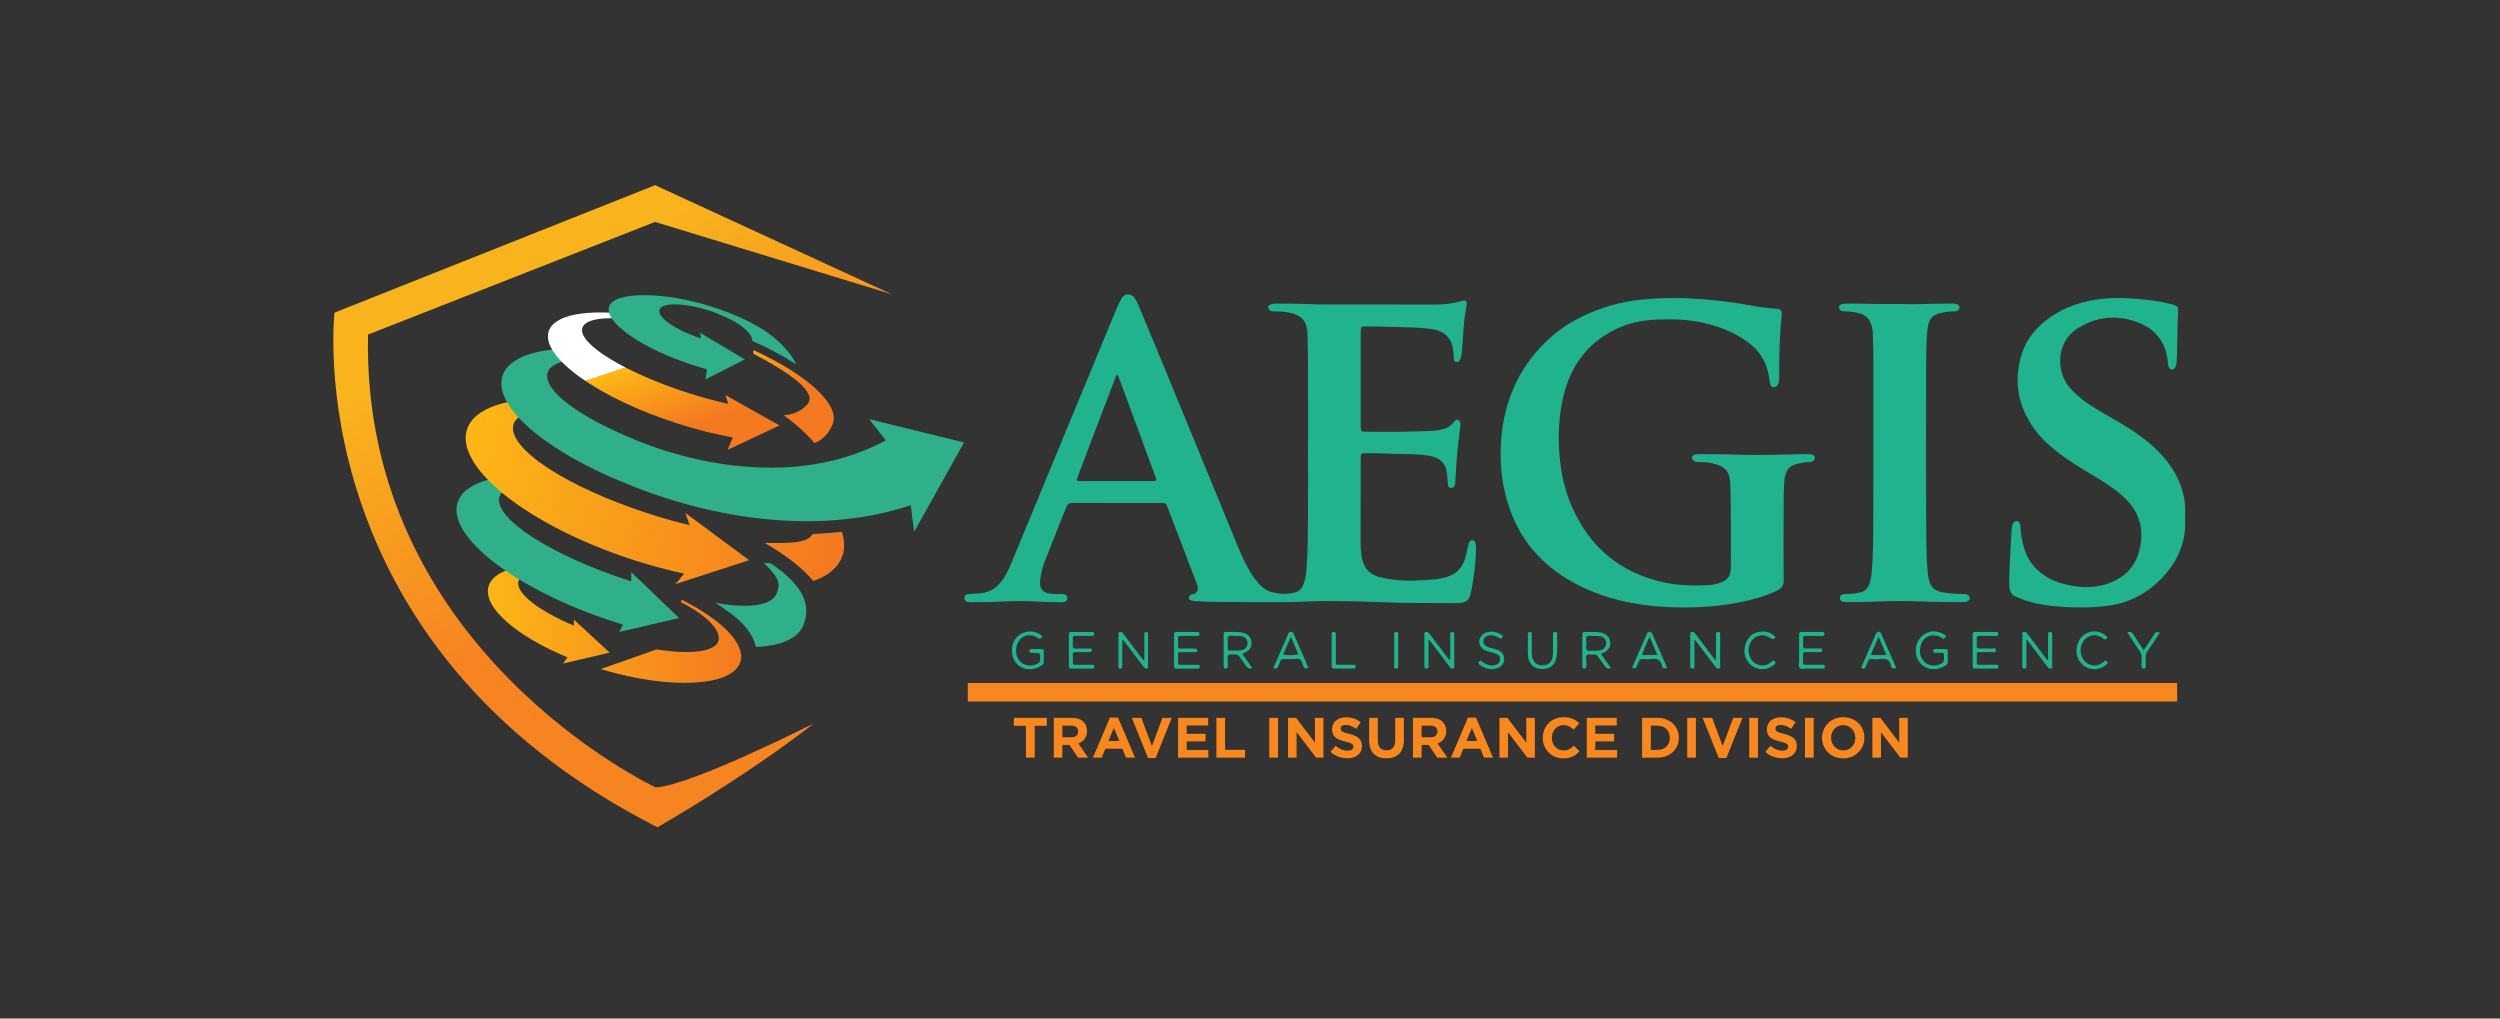 <?xml version="1.0" encoding="UTF-8"?>
<svg width="135px" height="55px" viewBox="0 0 135 55" version="1.1" xmlns="http://www.w3.org/2000/svg" xmlns:xlink="http://www.w3.org/1999/xlink">
    <rect x="0" y="0" width="135" height="55" fill="#333333" stroke="none"/>
    <title>Aegis</title>
    <defs>
        <path d="M1.237,2.838 L1.237,1.117 L1.894,1.117 L1.894,0.679 L0.105,0.679 L0.105,1.117 L0.762,1.117 L0.762,2.838 L1.237,2.838 Z M2.733,2.838 L2.733,2.147 L3.107,2.147 L3.57,2.838 L4.125,2.838 L3.597,2.067 C3.872,1.965 4.06,1.746 4.06,1.398 L4.06,1.391 C4.06,0.947 3.755,0.679 3.246,0.679 L2.258,0.679 L2.258,2.838 L2.733,2.838 Z M3.215,1.728 L2.733,1.728 L2.733,1.108 L3.205,1.108 C3.437,1.108 3.579,1.212 3.579,1.416 L3.579,1.422 C3.579,1.604 3.446,1.728 3.215,1.728 Z" id="path-1"></path>
        <path d="M4.854,2.838 L5.052,2.354 L5.965,2.354 L6.162,2.838 L6.659,2.838 L5.733,0.663 L5.295,0.663 L4.37,2.838 L4.854,2.838 Z M5.795,1.934 L5.221,1.934 L5.508,1.234 L5.795,1.934 Z" id="path-2"></path>
        <path d="M7.767,2.854 L8.64,0.679 L8.128,0.679 L7.563,2.2 L6.998,0.679 L6.474,0.679 L7.347,2.854 L7.767,2.854 Z M10.617,2.838 L10.617,2.416 L9.445,2.416 L9.445,1.962 L10.463,1.962 L10.463,1.539 L9.445,1.539 L9.445,1.101 L10.602,1.101 L10.602,0.679 L8.973,0.679 L8.973,2.838 L10.617,2.838 Z M12.592,2.838 L12.592,2.406 L11.515,2.406 L11.515,0.679 L11.04,0.679 L11.04,2.838 L12.592,2.838 Z M14.372,2.838 L14.372,0.679 L13.897,0.679 L13.897,2.838 L14.372,2.838 Z M15.381,2.838 L15.381,1.465 L16.427,2.838 L16.831,2.838 L16.831,0.679 L16.362,0.679 L16.362,2.008 L15.35,0.679 L14.912,0.679 L14.912,2.838 L15.381,2.838 Z M18.117,2.869 C18.583,2.869 18.91,2.629 18.91,2.2 L18.91,2.194 C18.91,1.817 18.663,1.66 18.225,1.546 C17.852,1.45 17.759,1.404 17.759,1.262 L17.759,1.256 C17.759,1.151 17.855,1.067 18.037,1.067 C18.219,1.067 18.407,1.148 18.598,1.28 L18.845,0.922 C18.626,0.747 18.358,0.648 18.043,0.648 C17.602,0.648 17.287,0.907 17.287,1.299 L17.287,1.305 C17.287,1.734 17.568,1.854 18.003,1.965 C18.364,2.058 18.438,2.119 18.438,2.24 L18.438,2.246 C18.438,2.372 18.321,2.45 18.126,2.45 C17.88,2.45 17.676,2.348 17.482,2.187 L17.201,2.524 C17.46,2.755 17.79,2.869 18.117,2.869 Z M20.224,2.872 C20.804,2.872 21.171,2.551 21.171,1.897 L21.171,0.679 L20.696,0.679 L20.696,1.916 C20.696,2.258 20.521,2.434 20.231,2.434 C19.941,2.434 19.765,2.252 19.765,1.9 L19.765,0.679 L19.29,0.679 L19.29,1.913 C19.29,2.548 19.644,2.872 20.224,2.872 Z M22.131,2.838 L22.131,2.147 L22.504,2.147 L22.967,2.838 L23.522,2.838 L22.995,2.067 C23.269,1.965 23.458,1.746 23.458,1.398 L23.458,1.391 C23.458,0.947 23.152,0.679 22.643,0.679 L21.656,0.679 L21.656,2.838 L22.131,2.838 Z M22.612,1.728 L22.131,1.728 L22.131,1.108 L22.603,1.108 C22.834,1.108 22.976,1.212 22.976,1.416 L22.976,1.422 C22.976,1.604 22.844,1.728 22.612,1.728 Z M24.186,2.838 L24.383,2.354 L25.296,2.354 L25.494,2.838 L25.99,2.838 L25.065,0.663 L24.627,0.663 L23.701,2.838 L24.186,2.838 Z M25.127,1.934 L24.553,1.934 L24.84,1.234 L25.127,1.934 Z M26.793,2.838 L26.793,1.465 L27.838,2.838 L28.243,2.838 L28.243,0.679 L27.774,0.679 L27.774,2.008 L26.762,0.679 L26.324,0.679 L26.324,2.838 L26.793,2.838 Z M29.773,2.875 C30.189,2.875 30.436,2.727 30.658,2.49 L30.356,2.184 C30.186,2.339 30.035,2.437 29.788,2.437 C29.418,2.437 29.162,2.129 29.162,1.759 L29.162,1.752 C29.162,1.382 29.424,1.08 29.788,1.08 C30.004,1.08 30.174,1.172 30.341,1.324 L30.643,0.975 C30.442,0.777 30.199,0.642 29.791,0.642 C29.128,0.642 28.665,1.145 28.665,1.759 L28.665,1.765 C28.665,2.385 29.137,2.875 29.773,2.875 Z M32.682,2.838 L32.682,2.416 L31.51,2.416 L31.51,1.962 L32.528,1.962 L32.528,1.539 L31.51,1.539 L31.51,1.101 L32.667,1.101 L32.667,0.679 L31.038,0.679 L31.038,2.838 L32.682,2.838 Z M34.873,2.838 C35.551,2.838 36.02,2.366 36.02,1.759 L36.02,1.752 C36.02,1.145 35.551,0.679 34.873,0.679 L34.03,0.679 L34.03,2.838 L34.873,2.838 Z M34.873,2.409 L34.505,2.409 L34.505,1.108 L34.873,1.108 C35.261,1.108 35.524,1.376 35.524,1.759 L35.524,1.765 C35.524,2.147 35.261,2.409 34.873,2.409 Z M36.94,2.838 L36.94,0.679 L36.465,0.679 L36.465,2.838 L36.94,2.838 Z M38.587,2.854 L39.46,0.679 L38.948,0.679 L38.383,2.2 L37.819,0.679 L37.294,0.679 L38.168,2.854 L38.587,2.854 Z M40.29,2.838 L40.29,0.679 L39.815,0.679 L39.815,2.838 L40.29,2.838 Z M41.598,2.869 C42.064,2.869 42.391,2.629 42.391,2.2 L42.391,2.194 C42.391,1.817 42.144,1.66 41.706,1.546 C41.333,1.45 41.24,1.404 41.24,1.262 L41.24,1.256 C41.24,1.151 41.336,1.067 41.518,1.067 C41.7,1.067 41.888,1.148 42.079,1.28 L42.326,0.922 C42.107,0.747 41.839,0.648 41.524,0.648 C41.083,0.648 40.768,0.907 40.768,1.299 L40.768,1.305 C40.768,1.734 41.049,1.854 41.484,1.965 C41.845,2.058 41.919,2.119 41.919,2.24 L41.919,2.246 C41.919,2.372 41.802,2.45 41.607,2.45 C41.361,2.45 41.157,2.348 40.963,2.187 L40.682,2.524 C40.941,2.755 41.271,2.869 41.598,2.869 Z M43.301,2.838 L43.301,0.679 L42.826,0.679 L42.826,2.838 L43.301,2.838 Z M44.89,2.875 C45.556,2.875 46.041,2.372 46.041,1.759 L46.041,1.752 C46.041,1.138 45.563,0.642 44.896,0.642 C44.23,0.642 43.745,1.145 43.745,1.759 L43.745,1.765 C43.745,2.379 44.224,2.875 44.89,2.875 Z M44.896,2.437 C44.514,2.437 44.242,2.129 44.242,1.759 L44.242,1.752 C44.242,1.382 44.507,1.08 44.89,1.08 C45.273,1.08 45.544,1.388 45.544,1.759 L45.544,1.765 C45.544,2.135 45.279,2.437 44.896,2.437 Z M46.932,2.838 L46.932,1.465 L47.978,2.838 L48.382,2.838 L48.382,0.679 L47.913,0.679 L47.913,2.008 L46.902,0.679 L46.463,0.679 L46.463,2.838 L46.932,2.838 Z" id="path-3"></path>
        <linearGradient x1="-0.294%" y1="49.518%" x2="100.254%" y2="50.565%" id="linearGradient-4">
            <stop stop-color="#FFFFFF" offset="0%"></stop>
            <stop stop-color="#FDB816" offset="0%"></stop>
            <stop stop-color="#F47920" offset="100%"></stop>
        </linearGradient>
        <linearGradient x1="-1.21%" y1="45.047%" x2="100.139%" y2="57.278%" id="linearGradient-5">
            <stop stop-color="#FFFFFF" offset="0%"></stop>
            <stop stop-color="#FDB816" offset="0%"></stop>
            <stop stop-color="#F47920" offset="100%"></stop>
        </linearGradient>
        <linearGradient x1="39.11%" y1="33.87%" x2="66.067%" y2="72.116%" id="linearGradient-6">
            <stop stop-color="#FFFFFF" offset="0%"></stop>
            <stop stop-color="#FDB816" offset="0%"></stop>
            <stop stop-color="#F47920" offset="100%"></stop>
        </linearGradient>
        <linearGradient x1="41.765%" y1="16.291%" x2="81.425%" y2="90.365%" id="linearGradient-7">
            <stop stop-color="#F9B31D" offset="0%"></stop>
            <stop stop-color="#F68521" offset="52%"></stop>
        </linearGradient>
    </defs>
    <g id="Aegis" stroke="none" stroke-width="1" fill="none" fill-rule="evenodd">
        <g id="Aegis-Travel-NoTagline" transform="translate(18, 10)" fill-rule="nonzero">
            <g id="Travel_Insurance_Division" transform="translate(34.259, 27.32)">
                <g id="Group" transform="translate(2.382, 0.761)">
                    <g id="TR">
                        <use fill="#000000" xlink:href="#path-1"></use>
                        <use fill="#F6881F" xlink:href="#path-1"></use>
                    </g>
                    <g id="A">
                        <use fill="#000000" xlink:href="#path-2"></use>
                        <use fill="#F6881F" xlink:href="#path-2"></use>
                    </g>
                    <g id="VELINSURANCEDIVISION">
                        <use fill="#000000" xlink:href="#path-3"></use>
                        <use fill="#F6881F" xlink:href="#path-3"></use>
                    </g>
                </g>
                <line x1="0" y1="0.062" x2="65.306" y2="0.062" id="Path" stroke="#F6881F" fill="#F6881F"></line>
            </g>
            <g id="AEGIS_Green" transform="translate(34.079, 5.896)" fill="#20B38D">
                <path d="M65.921,12.478 L65.921,12.572 C65.854,13.674 65.386,14.576 64.642,15.344 C63.867,16.14 62.947,16.634 61.867,16.797 C61.247,16.891 60.624,16.919 59.999,16.903 C59.182,16.884 58.368,16.824 57.572,16.613 C57.311,16.546 57.062,16.442 56.81,16.342 C56.541,16.236 56.426,16.038 56.424,15.753 C56.421,15.553 56.416,15.352 56.424,15.152 C56.457,14.327 56.493,13.502 56.552,12.678 C56.559,12.589 56.572,12.503 56.605,12.421 C56.657,12.294 56.755,12.221 56.849,12.244 C56.964,12.271 57.01,12.358 57.02,12.472 C57.036,12.647 57.041,12.825 57.068,12.998 C57.174,13.7 57.39,14.349 57.909,14.85 C58.309,15.235 58.781,15.474 59.301,15.619 C60.082,15.835 60.87,15.889 61.651,15.648 C62.609,15.352 63.268,14.72 63.48,13.684 C63.676,12.735 63.488,11.871 62.813,11.155 C62.377,10.692 61.864,10.341 61.333,10.011 C60.691,9.614 60.033,9.242 59.416,8.806 C58.736,8.324 58.102,7.785 57.637,7.073 C56.844,5.861 56.665,4.547 57.117,3.158 C57.353,2.432 57.822,1.869 58.405,1.407 C59.105,0.855 59.899,0.525 60.755,0.346 C61.586,0.172 62.422,0.172 63.264,0.236 C63.918,0.286 64.566,0.373 65.201,0.535 C65.254,0.548 65.306,0.563 65.356,0.584 C65.512,0.648 65.547,0.695 65.543,0.871 C65.537,1.127 65.518,1.384 65.511,1.639 C65.499,2.176 65.493,2.714 65.479,3.252 C65.475,3.404 65.463,3.556 65.452,3.708 C65.446,3.806 65.416,3.899 65.358,3.974 C65.264,4.099 65.105,4.08 65.038,3.938 C65.009,3.874 64.995,3.803 64.99,3.73 C64.92,2.704 64.418,1.964 63.522,1.579 C62.362,1.08 61.198,1.151 60.113,1.837 C58.911,2.598 58.98,4.184 59.643,4.984 C59.918,5.314 60.236,5.591 60.582,5.834 C61.194,6.266 61.858,6.609 62.498,6.993 C63.186,7.407 63.848,7.861 64.426,8.434 C65.184,9.183 65.715,10.064 65.892,11.151 C65.912,11.271 65.901,11.392 65.921,11.509 L65.921,11.604 C65.921,11.896 65.921,12.187 65.921,12.478" id="Path"></path>
                <path d="M50.496,0.52 C51.392,0.556 52.287,0.494 53.182,0.497 C53.312,0.497 53.443,0.487 53.572,0.527 C53.659,0.555 53.733,0.581 53.734,0.694 C53.736,0.81 53.673,0.873 53.578,0.903 C53.527,0.919 53.47,0.922 53.417,0.92 C53.159,0.908 52.911,0.968 52.663,1.021 C52.352,1.087 52.139,1.274 52.057,1.607 C52.019,1.764 51.993,1.921 51.982,2.08 C51.936,2.729 51.934,3.378 51.932,4.029 C51.924,7.069 51.918,10.11 51.94,13.151 C51.945,13.776 51.961,14.402 52.018,15.025 C52.03,15.152 52.052,15.279 52.08,15.404 C52.168,15.814 52.426,16.028 52.818,16.089 C53.184,16.146 53.552,16.181 53.923,16.18 C54.017,16.18 54.11,16.183 54.191,16.238 C54.326,16.33 54.322,16.479 54.184,16.563 C54.116,16.605 54.041,16.617 53.962,16.617 C53.212,16.612 52.465,16.617 51.716,16.584 C50.891,16.548 50.066,16.547 49.24,16.59 C48.685,16.621 48.129,16.613 47.573,16.613 C47.372,16.613 47.269,16.522 47.277,16.386 C47.284,16.262 47.383,16.184 47.57,16.181 C47.842,16.179 48.107,16.154 48.374,16.093 C48.632,16.033 48.791,15.872 48.875,15.616 C48.957,15.363 48.986,15.102 49.007,14.838 C49.073,13.99 49.075,13.138 49.078,12.289 C49.088,9.352 49.085,6.416 49.082,3.479 C49.082,3.03 49.066,2.581 49.054,2.132 C49.051,2.053 49.038,1.973 49.028,1.894 C48.965,1.386 48.693,1.085 48.208,0.99 C47.996,0.948 47.785,0.913 47.568,0.919 C47.483,0.921 47.398,0.92 47.321,0.872 C47.246,0.822 47.225,0.75 47.232,0.664 C47.24,0.589 47.29,0.553 47.354,0.539 C47.443,0.515 47.533,0.494 47.627,0.495 C48.074,0.5 48.522,0.499 48.97,0.514 C49.478,0.53 49.989,0.518 50.498,0.518" id="Path"></path>
                <path d="M41.67,8.651 C43.067,8.707 44.247,8.636 45.428,8.625 C45.551,8.625 45.676,8.612 45.796,8.659 C45.936,8.714 45.965,8.881 45.848,8.981 C45.786,9.035 45.713,9.056 45.633,9.054 C45.432,9.05 45.238,9.105 45.041,9.139 C44.52,9.228 44.325,9.547 44.278,10.045 C44.232,10.541 44.24,11.038 44.238,11.535 C44.233,12.836 44.227,14.135 44.238,15.435 C44.241,15.72 44.136,15.875 43.897,15.989 C43.198,16.32 42.465,16.521 41.714,16.658 C40.509,16.876 39.294,16.945 38.073,16.89 C36.249,16.806 34.484,16.448 32.856,15.546 C31.157,14.606 29.947,13.221 29.35,11.298 C28.995,10.154 28.89,8.981 28.989,7.784 C29.156,5.754 29.923,4.016 31.347,2.608 C32.329,1.638 33.503,1.025 34.792,0.635 C35.548,0.405 36.322,0.288 37.111,0.237 C37.767,0.196 38.422,0.182 39.076,0.214 C40.154,0.266 41.227,0.37 42.29,0.572 C42.804,0.671 43.325,0.736 43.847,0.777 C44.09,0.795 44.163,0.873 44.135,1.131 C44.01,2.258 43.995,3.387 43.998,4.518 C43.998,4.633 43.981,4.743 43.937,4.847 C43.89,4.96 43.781,5.023 43.679,5.012 C43.556,4.997 43.514,4.903 43.497,4.796 C43.47,4.646 43.457,4.494 43.429,4.344 C43.288,3.59 42.897,3.008 42.295,2.571 C41.584,2.054 40.792,1.742 39.95,1.546 C39.076,1.343 38.192,1.322 37.304,1.367 C36.54,1.405 35.795,1.564 35.099,1.917 C33.681,2.633 32.783,3.794 32.378,5.369 C32.101,6.44 32.046,7.532 32.13,8.635 C32.208,9.643 32.421,10.613 32.833,11.53 C33.798,13.678 35.408,14.992 37.624,15.52 C38.49,15.727 39.365,15.745 40.245,15.698 C40.499,15.685 40.746,15.609 40.978,15.499 C41.203,15.39 41.345,15.215 41.37,14.949 C41.38,14.852 41.39,14.757 41.39,14.661 C41.39,13.217 41.396,11.772 41.363,10.33 C41.347,9.603 41.157,9.284 40.304,9.103 C40.091,9.057 39.875,9.06 39.659,9.057 C39.565,9.057 39.473,9.046 39.392,8.992 C39.326,8.947 39.27,8.886 39.287,8.796 C39.302,8.718 39.36,8.681 39.433,8.657 C39.547,8.622 39.663,8.625 39.777,8.628 C40.479,8.639 41.183,8.623 41.668,8.654" id="Path"></path>
                <path d="M27.598,13.454 C27.587,13.358 27.534,13.284 27.442,13.272 C27.336,13.258 27.27,13.333 27.239,13.432 C27.215,13.507 27.201,13.586 27.183,13.664 C27.137,13.858 27.1,14.055 27.041,14.245 C26.901,14.693 26.64,15.036 26.201,15.205 C26.079,15.252 25.952,15.287 25.825,15.318 C25.471,15.403 25.108,15.414 24.747,15.437 C24.02,15.484 23.295,15.46 22.582,15.31 C21.983,15.183 21.536,14.891 21.432,14.033 C21.408,13.833 21.395,13.634 21.395,13.434 C21.395,12.495 21.396,11.556 21.397,10.618 C21.397,10.032 21.396,9.447 21.4,8.861 C21.402,8.593 21.421,8.582 21.679,8.576 C22.328,8.561 22.976,8.615 23.624,8.62 C24.116,8.624 24.611,8.636 25.099,8.715 C25.733,8.817 26.045,9.181 26.077,9.848 C26.084,9.991 26.098,10.136 26.11,10.279 C26.118,10.378 26.161,10.444 26.266,10.453 C26.364,10.462 26.425,10.416 26.466,10.326 C26.496,10.258 26.504,10.188 26.508,10.116 C26.548,9.556 26.562,8.996 26.627,8.438 C26.679,8 26.726,7.562 26.773,7.124 C26.785,6.998 26.815,6.856 26.668,6.789 C26.54,6.732 26.467,6.847 26.4,6.926 C26.178,7.19 25.894,7.291 25.567,7.337 C25.175,7.393 24.782,7.384 24.389,7.4 C23.463,7.438 22.536,7.415 21.611,7.418 C21.455,7.418 21.424,7.385 21.405,7.227 C21.399,7.179 21.4,7.131 21.4,7.083 C21.4,5.406 21.4,3.729 21.4,2.053 C21.4,1.739 21.413,1.731 21.714,1.731 C22.502,1.728 23.289,1.765 24.076,1.784 C24.479,1.794 24.877,1.82 25.275,1.881 C25.977,1.991 26.356,2.414 26.404,3.144 C26.411,3.247 26.424,3.351 26.431,3.455 C26.438,3.548 26.452,3.637 26.558,3.655 C26.667,3.671 26.73,3.6 26.77,3.505 C26.823,3.381 26.851,3.247 26.86,3.11 C26.894,2.671 26.931,2.232 26.959,1.792 C26.985,1.393 27.044,0.998 27.11,0.603 C27.15,0.36 27.065,0.286 26.841,0.357 C26.401,0.494 25.952,0.548 25.496,0.548 C23.636,0.548 21.775,0.548 19.914,0.545 C19.406,0.545 18.895,0.542 18.386,0.52 C17.853,0.497 17.321,0.503 16.788,0.499 C16.694,0.499 16.602,0.514 16.517,0.55 C16.38,0.609 16.366,0.762 16.489,0.852 C16.554,0.898 16.628,0.922 16.708,0.921 C16.816,0.921 16.924,0.919 17.031,0.925 C17.379,0.943 17.72,0.995 18.036,1.163 C18.262,1.284 18.407,1.473 18.469,1.727 C18.501,1.859 18.526,1.994 18.527,2.131 C18.536,2.74 18.553,3.35 18.555,3.959 C18.559,5.38 18.556,6.8 18.556,8.221 L18.554,8.221 C18.554,9.527 18.561,10.837 18.552,12.144 C18.544,13.01 18.545,13.876 18.478,14.74 C18.453,15.067 18.42,15.394 18.294,15.701 C18.208,15.906 18.065,16.035 17.857,16.095 C17.468,16.206 17.081,16.183 16.691,16.105 C16.457,16.059 16.255,15.953 16.076,15.794 C15.912,15.647 15.766,15.481 15.638,15.299 C15.302,14.825 15.049,14.302 14.828,13.765 C13.367,10.22 11.914,6.673 10.456,3.126 C10.124,2.317 9.785,1.511 9.448,0.703 C9.371,0.519 9.292,0.337 9.175,0.176 C9.012,-0.043 8.685,-0.08 8.508,0.192 C8.404,0.352 8.318,0.521 8.245,0.698 C6.354,5.27 4.465,9.842 2.574,14.414 C2.443,14.731 2.305,15.045 2.118,15.33 C1.786,15.838 1.338,16.138 0.733,16.152 C0.555,16.156 0.379,16.169 0.202,16.186 C0.073,16.199 0.001,16.281 7.01479534e-15,16.404 C7.01479534e-15,16.515 0.063,16.592 0.184,16.612 C0.252,16.623 0.322,16.622 0.391,16.622 C0.738,16.62 1.086,16.622 1.433,16.612 C2.15,16.591 2.867,16.534 3.585,16.573 C4.109,16.6 4.633,16.626 5.158,16.622 C5.235,16.622 5.314,16.625 5.389,16.611 C5.492,16.592 5.548,16.523 5.552,16.41 C5.556,16.295 5.498,16.223 5.399,16.2 C5.326,16.181 5.246,16.185 5.169,16.185 C4.946,16.183 4.723,16.193 4.502,16.137 C4.235,16.07 4.092,15.895 4.082,15.611 C4.08,15.524 4.088,15.435 4.101,15.348 C4.146,15.005 4.235,14.675 4.362,14.355 C4.739,13.4 5.125,12.448 5.496,11.492 C5.562,11.327 5.645,11.263 5.819,11.263 C7.417,11.269 9.015,11.265 10.612,11.266 C10.866,11.266 10.878,11.276 10.973,11.512 C10.986,11.541 10.998,11.571 11.009,11.599 C11.492,12.864 11.975,14.128 12.458,15.392 C12.503,15.511 12.557,15.629 12.589,15.752 C12.648,15.975 12.559,16.126 12.344,16.185 C12.291,16.2 12.238,16.212 12.194,16.244 C12.138,16.284 12.115,16.342 12.126,16.411 C12.136,16.473 12.174,16.51 12.232,16.522 C12.307,16.538 12.383,16.559 12.459,16.564 C12.782,16.581 13.107,16.606 13.43,16.606 C15.174,16.606 16.919,16.664 18.663,16.58 C19.333,16.547 20.007,16.564 20.678,16.571 C21.565,16.581 22.451,16.626 23.338,16.649 C24.419,16.678 25.499,16.66 26.58,16.673 C27.192,16.68 27.279,16.462 27.375,15.985 C27.521,15.263 27.601,14.53 27.629,13.792 C27.634,13.681 27.616,13.569 27.602,13.458 M10.018,10.082 C8.784,10.079 7.55,10.082 6.317,10.082 C6.032,10.082 6.03,10.077 6.131,9.809 C6.805,8.04 7.477,6.271 8.15,4.502 C8.171,4.446 8.179,4.378 8.243,4.349 C8.304,4.359 8.311,4.412 8.326,4.454 C8.974,6.208 9.621,7.96 10.266,9.715 C10.399,10.078 10.449,10.083 10.019,10.082" id="Shape"></path>
                <g id="General_Insurance_Agency_copy" transform="translate(2.564, 18.197)">
                    <path d="M23.669,1.53 L23.669,0.305 C23.669,0.248 23.67,0.193 23.669,0.137 C23.667,0.05 23.721,0.032 23.79,0.034 C23.856,0.034 23.887,0.064 23.886,0.136 C23.885,0.288 23.886,0.44 23.886,0.593 C23.886,1.017 23.886,1.442 23.886,1.866 C23.886,1.917 23.909,1.987 23.833,2.003 C23.771,2.017 23.711,2.012 23.666,1.952 C23.553,1.801 23.438,1.65 23.324,1.498 C23.063,1.154 22.801,0.809 22.536,0.46 C22.47,0.514 22.499,0.581 22.498,0.638 C22.495,1.048 22.498,1.455 22.495,1.865 C22.495,1.925 22.514,2.001 22.42,2.008 C22.335,2.015 22.267,2.008 22.272,1.887 C22.278,1.744 22.273,1.598 22.273,1.455 C22.273,1.045 22.272,0.638 22.274,0.228 C22.274,0.164 22.235,0.073 22.327,0.042 C22.416,0.013 22.486,0.047 22.547,0.127 C22.82,0.495 23.097,0.858 23.375,1.223 C23.458,1.334 23.544,1.443 23.628,1.553 C23.642,1.545 23.655,1.539 23.669,1.532" id="Path"></path>
                    <path d="M36.856,0.47 L36.856,0.704 C36.856,1.087 36.855,1.472 36.856,1.857 C36.856,1.949 36.851,2.013 36.736,2.01 C36.634,2.008 36.631,1.946 36.631,1.869 C36.632,1.308 36.631,0.747 36.632,0.185 C36.632,0.135 36.608,0.063 36.679,0.042 C36.746,0.021 36.818,0.019 36.869,0.085 C36.908,0.136 36.948,0.184 36.987,0.235 C37.285,0.632 37.585,1.029 37.884,1.426 C37.916,1.467 37.95,1.508 37.996,1.564 C38.036,1.488 38.022,1.424 38.022,1.366 C38.023,0.974 38.022,0.581 38.023,0.189 C38.023,0.053 38.059,0.02 38.161,0.034 C38.215,0.041 38.247,0.064 38.245,0.125 C38.245,0.173 38.245,0.221 38.245,0.268 C38.245,0.773 38.248,1.277 38.243,1.783 C38.243,1.855 38.292,1.956 38.198,1.997 C38.097,2.043 38.033,1.97 37.97,1.886 C37.639,1.443 37.304,1.005 36.969,0.564 C36.943,0.53 36.926,0.483 36.852,0.47" id="Path"></path>
                    <path d="M54.784,0.48 C54.784,0.936 54.784,1.391 54.784,1.846 C54.784,1.912 54.81,1.998 54.7,2.008 C54.61,2.015 54.557,1.996 54.56,1.881 C54.566,1.528 54.562,1.176 54.562,0.823 C54.562,0.607 54.562,0.39 54.562,0.174 C54.562,0.129 54.547,0.071 54.599,0.047 C54.657,0.021 54.725,0.016 54.774,0.062 C54.826,0.109 54.867,0.17 54.909,0.226 C55.242,0.667 55.575,1.107 55.908,1.548 C55.986,1.517 55.952,1.45 55.952,1.405 C55.955,1.003 55.953,0.602 55.954,0.203 C55.954,0.143 55.927,0.071 56.012,0.04 C56.107,0.005 56.17,0.05 56.175,0.162 C56.179,0.233 56.175,0.305 56.175,0.379 C56.175,0.875 56.175,1.372 56.175,1.87 C56.175,1.914 56.196,1.972 56.14,1.997 C56.08,2.024 56.016,2.019 55.968,1.971 C55.928,1.933 55.9,1.883 55.866,1.84 C55.52,1.382 55.172,0.925 54.825,0.467 C54.811,0.472 54.798,0.478 54.784,0.483" id="Path"></path>
                    <path d="M8.756,1.022 C8.756,0.749 8.76,0.477 8.754,0.204 C8.751,0.085 8.78,0.029 8.907,0.031 C9.27,0.037 9.633,0.034 9.995,0.034 C10.071,0.034 10.131,0.038 10.13,0.146 C10.129,0.259 10.06,0.249 9.989,0.249 L9.178,0.249 C8.941,0.249 8.974,0.24 8.972,0.473 C8.972,0.578 8.977,0.683 8.971,0.786 C8.966,0.889 8.999,0.929 9.103,0.927 C9.366,0.921 9.628,0.923 9.89,0.927 C9.99,0.927 10.032,0.992 10.002,1.073 C9.978,1.134 9.929,1.122 9.886,1.122 C9.654,1.123 9.423,1.122 9.191,1.122 C8.943,1.123 8.976,1.099 8.974,1.359 C8.974,1.464 8.98,1.569 8.972,1.672 C8.965,1.78 9.006,1.811 9.104,1.808 C9.398,1.803 9.692,1.807 9.984,1.807 C10.022,1.807 10.064,1.802 10.099,1.815 C10.151,1.836 10.145,1.891 10.142,1.939 C10.137,2.004 10.093,2.01 10.043,2.01 C9.657,2.01 9.272,2.009 8.885,2.013 C8.781,2.013 8.754,1.966 8.755,1.867 C8.759,1.587 8.756,1.306 8.756,1.024" id="Path"></path>
                    <path d="M51.88,1.027 C51.88,0.747 51.884,0.467 51.878,0.187 C51.875,0.072 51.914,0.03 52.025,0.031 C52.395,0.036 52.765,0.034 53.135,0.034 C53.201,0.034 53.255,0.038 53.259,0.132 C53.264,0.233 53.212,0.249 53.131,0.249 C52.829,0.247 52.53,0.252 52.228,0.247 C52.127,0.246 52.094,0.282 52.099,0.385 C52.106,0.521 52.106,0.658 52.099,0.794 C52.094,0.905 52.142,0.929 52.237,0.927 C52.46,0.922 52.685,0.917 52.908,0.929 C52.985,0.934 53.135,0.842 53.132,1.028 C53.129,1.191 52.992,1.113 52.918,1.117 C52.695,1.128 52.472,1.126 52.248,1.118 C52.142,1.116 52.09,1.138 52.1,1.261 C52.11,1.397 52.108,1.534 52.1,1.67 C52.095,1.776 52.133,1.808 52.232,1.806 C52.501,1.801 52.771,1.803 53.042,1.803 C53.087,1.803 53.134,1.804 53.18,1.803 C53.253,1.802 53.269,1.848 53.271,1.912 C53.272,1.986 53.234,2.008 53.171,2.008 C52.778,2.008 52.385,2.007 51.992,2.008 C51.894,2.008 51.882,1.949 51.883,1.867 C51.885,1.587 51.883,1.307 51.883,1.027" id="Path"></path>
                    <path d="M7.151,1.566 C7.151,1.092 7.151,0.643 7.151,0.194 C7.151,0.136 7.127,0.061 7.214,0.036 C7.298,0.011 7.35,0.054 7.351,0.164 C7.354,0.412 7.352,0.662 7.352,0.911 C7.352,1.224 7.352,1.537 7.351,1.849 C7.351,1.901 7.377,1.969 7.313,1.997 C7.241,2.028 7.177,2.004 7.129,1.939 C7.087,1.882 7.042,1.827 6.999,1.77 C6.698,1.372 6.399,0.975 6.098,0.579 C6.066,0.537 6.03,0.496 5.992,0.452 C5.935,0.516 5.96,0.581 5.96,0.639 C5.958,1.048 5.958,1.458 5.959,1.867 C5.959,1.944 5.961,2.01 5.855,2.009 C5.748,2.009 5.755,1.938 5.755,1.864 C5.755,1.303 5.755,0.741 5.755,0.18 C5.755,0.127 5.742,0.061 5.811,0.041 C5.872,0.025 5.934,0.029 5.981,0.084 C6.012,0.12 6.039,0.159 6.066,0.196 C6.386,0.618 6.705,1.041 7.025,1.463 C7.052,1.498 7.071,1.544 7.147,1.567" id="Path"></path>
                    <path d="M50.319,0.417 C50.213,0.356 50.117,0.279 49.992,0.246 C49.56,0.13 49.174,0.347 49.067,0.796 C48.988,1.128 49.041,1.442 49.307,1.67 C49.564,1.89 49.853,1.891 50.153,1.756 C50.284,1.698 50.34,1.621 50.333,1.466 C50.317,1.116 50.377,1.166 50.037,1.16 C49.982,1.16 49.928,1.16 49.875,1.16 C49.81,1.16 49.753,1.157 49.748,1.064 C49.743,0.975 49.79,0.954 49.862,0.954 C50.054,0.954 50.248,0.954 50.439,0.954 C50.506,0.954 50.538,0.981 50.537,1.053 C50.535,1.254 50.535,1.454 50.537,1.654 C50.537,1.716 50.518,1.759 50.47,1.797 C50.047,2.143 49.359,2.139 49.015,1.677 C48.663,1.206 48.779,0.464 49.263,0.158 C49.609,-0.06 49.966,-0.044 50.316,0.156 C50.487,0.254 50.483,0.267 50.321,0.416" id="Path"></path>
                    <path d="M42.511,1.016 C42.511,0.736 42.514,0.456 42.51,0.174 C42.509,0.073 42.54,0.031 42.641,0.031 C43.011,0.035 43.381,0.034 43.752,0.031 C43.821,0.031 43.871,0.045 43.875,0.133 C43.88,0.237 43.821,0.248 43.742,0.247 C43.457,0.246 43.17,0.245 42.885,0.247 C42.727,0.248 42.727,0.251 42.725,0.421 C42.723,0.535 42.73,0.646 42.723,0.758 C42.715,0.88 42.75,0.931 42.878,0.925 C43.132,0.915 43.386,0.922 43.641,0.922 C43.705,0.922 43.762,0.922 43.76,1.02 C43.759,1.113 43.706,1.119 43.639,1.119 C43.378,1.119 43.115,1.123 42.853,1.117 C42.753,1.115 42.716,1.152 42.721,1.254 C42.727,1.366 42.723,1.479 42.723,1.591 C42.724,1.812 42.7,1.803 42.917,1.803 C43.149,1.803 43.38,1.803 43.612,1.803 C43.651,1.803 43.69,1.801 43.727,1.804 C43.796,1.812 43.892,1.767 43.897,1.901 C43.903,2.035 43.808,2.006 43.737,2.007 C43.475,2.009 43.212,2.009 42.951,2.007 C42.813,2.006 42.636,2.066 42.547,1.981 C42.446,1.883 42.519,1.693 42.511,1.543 C42.504,1.366 42.51,1.19 42.51,1.013" id="Path"></path>
                    <path d="M1.644,0.268 C1.574,0.39 1.525,0.44 1.398,0.354 C1.048,0.12 0.656,0.175 0.415,0.468 C0.171,0.764 0.157,1.254 0.387,1.56 C0.608,1.856 1.048,1.96 1.451,1.695 C1.5,1.661 1.514,1.614 1.519,1.554 C1.549,1.165 1.551,1.165 1.172,1.163 C1.132,1.163 1.094,1.16 1.056,1.163 C0.978,1.168 0.944,1.132 0.945,1.05 C0.946,0.978 0.983,0.954 1.047,0.955 C1.232,0.958 1.417,0.958 1.603,0.955 C1.675,0.955 1.72,0.975 1.72,1.061 C1.717,1.261 1.72,1.463 1.72,1.662 C1.72,1.712 1.71,1.756 1.669,1.791 C1.184,2.201 0.331,2.135 0.075,1.44 C-0.144,0.852 0.133,0.205 0.692,0.05 C1.034,-0.044 1.362,0.005 1.647,0.268" id="Path"></path>
                    <path d="M3.076,1.01 C3.076,0.744 3.075,0.48 3.076,0.216 C3.077,0.038 3.08,0.035 3.235,0.035 C3.591,0.032 3.946,0.034 4.3,0.035 C4.351,0.035 4.41,0.02 4.437,0.092 C4.467,0.174 4.424,0.247 4.33,0.247 C4.052,0.251 3.774,0.249 3.497,0.248 C3.261,0.247 3.289,0.252 3.289,0.475 C3.289,0.579 3.293,0.684 3.288,0.788 C3.282,0.892 3.322,0.928 3.423,0.927 C3.677,0.922 3.931,0.925 4.187,0.926 C4.245,0.926 4.315,0.907 4.321,1.008 C4.327,1.112 4.268,1.123 4.189,1.123 C3.935,1.121 3.679,1.126 3.424,1.121 C3.329,1.118 3.282,1.145 3.287,1.255 C3.294,1.391 3.297,1.528 3.287,1.664 C3.278,1.788 3.336,1.809 3.439,1.808 C3.693,1.803 3.947,1.807 4.203,1.807 C4.25,1.807 4.295,1.809 4.342,1.807 C4.421,1.802 4.454,1.841 4.452,1.92 C4.449,1.996 4.406,2.01 4.346,2.01 C4.2,2.009 4.052,2.01 3.905,2.01 C3.682,2.01 3.459,2.006 3.234,2.013 C3.118,2.018 3.069,1.985 3.074,1.854 C3.083,1.574 3.076,1.292 3.076,1.011" id="Path"></path>
                    <path d="M25.184,1.728 C25.2,1.66 25.243,1.617 25.304,1.576 C25.454,1.697 25.617,1.797 25.811,1.833 C25.938,1.856 26.058,1.843 26.173,1.791 C26.286,1.74 26.355,1.648 26.361,1.512 C26.366,1.376 26.307,1.277 26.187,1.229 C26.081,1.185 25.969,1.154 25.858,1.122 C25.733,1.086 25.605,1.057 25.49,0.987 C25.172,0.801 25.148,0.385 25.441,0.152 C25.694,-0.049 26.164,-0.026 26.459,0.206 C26.501,0.24 26.522,0.274 26.48,0.324 C26.44,0.37 26.412,0.438 26.334,0.377 C26.234,0.298 26.117,0.258 25.997,0.226 C25.863,0.189 25.733,0.211 25.616,0.275 C25.406,0.39 25.405,0.669 25.61,0.799 C25.725,0.871 25.855,0.892 25.981,0.925 C26.094,0.954 26.205,0.986 26.308,1.041 C26.487,1.134 26.59,1.281 26.581,1.501 C26.572,1.716 26.475,1.869 26.292,1.955 C25.989,2.099 25.693,2.055 25.405,1.901 C25.322,1.856 25.245,1.806 25.187,1.728" id="Path"></path>
                    <path d="M27.86,0.711 C27.86,0.527 27.86,0.342 27.86,0.158 C27.86,0.088 27.869,0.035 27.957,0.031 C28.056,0.026 28.074,0.078 28.073,0.163 C28.071,0.475 28.073,0.788 28.073,1.101 C28.073,1.197 28.075,1.291 28.099,1.386 C28.167,1.674 28.359,1.848 28.644,1.836 C28.912,1.827 29.126,1.727 29.197,1.395 C29.217,1.302 29.218,1.203 29.219,1.108 C29.222,0.788 29.222,0.467 29.219,0.147 C29.219,0.064 29.248,0.03 29.327,0.03 C29.4,0.031 29.445,0.054 29.442,0.14 C29.429,0.548 29.474,0.958 29.416,1.364 C29.349,1.825 29.055,2.056 28.583,2.035 C28.164,2.017 27.889,1.735 27.863,1.285 C27.852,1.092 27.862,0.9 27.862,0.709 L27.86,0.709 L27.86,0.711 Z" id="Path"></path>
                    <path d="M41.242,0.316 C41.159,0.421 41.073,0.441 40.982,0.378 C40.681,0.168 40.391,0.156 40.121,0.34 C39.869,0.511 39.736,0.855 39.795,1.18 C39.859,1.525 40.071,1.757 40.394,1.828 C40.63,1.878 40.832,1.795 41.018,1.65 C41.058,1.619 41.082,1.555 41.153,1.585 C41.244,1.624 41.259,1.709 41.181,1.782 C40.885,2.061 40.412,2.124 40.061,1.929 C39.729,1.746 39.516,1.332 39.56,0.948 C39.609,0.484 39.887,0.121 40.29,0.036 C40.646,-0.039 40.978,0.022 41.24,0.315" id="Path"></path>
                    <path d="M59.169,0.328 C59.047,0.47 59.047,0.472 58.906,0.372 C58.632,0.178 58.351,0.147 58.062,0.332 C57.805,0.496 57.668,0.844 57.722,1.17 C57.782,1.517 57.993,1.75 58.315,1.827 C58.515,1.875 58.696,1.817 58.865,1.711 C58.905,1.685 58.945,1.658 58.975,1.623 C59.045,1.543 59.093,1.59 59.147,1.646 C59.208,1.712 59.153,1.744 59.114,1.781 C58.829,2.055 58.365,2.123 58.014,1.941 C57.664,1.761 57.447,1.348 57.489,0.948 C57.54,0.483 57.82,0.132 58.222,0.032 C58.573,-0.055 58.933,0.058 59.168,0.328" id="Path"></path>
                    <path d="M60.235,0.059 C60.404,-0.004 60.493,0.052 60.571,0.178 C60.731,0.441 60.905,0.696 61.074,0.954 C61.083,0.968 61.094,0.979 61.114,1.003 C61.269,0.816 61.385,0.604 61.521,0.405 C61.575,0.327 61.625,0.246 61.678,0.167 C61.769,0.03 61.77,0.031 61.963,0.052 C61.989,0.119 61.934,0.156 61.906,0.198 C61.715,0.489 61.523,0.78 61.327,1.066 C61.252,1.175 61.216,1.286 61.223,1.422 C61.233,1.581 61.223,1.741 61.227,1.902 C61.23,1.991 61.185,2.009 61.112,2.009 C61.038,2.009 60.999,1.986 61,1.899 C61.004,1.723 60.998,1.546 61.003,1.37 C61.005,1.269 60.978,1.187 60.921,1.105 C60.721,0.811 60.527,0.511 60.331,0.215 C60.302,0.169 60.274,0.124 60.236,0.059" id="Path"></path>
                    <path d="M17.268,1.007 C17.268,0.727 17.27,0.447 17.266,0.167 C17.266,0.08 17.285,0.03 17.38,0.031 C17.475,0.031 17.493,0.08 17.493,0.167 C17.491,0.647 17.493,1.128 17.492,1.609 C17.492,1.819 17.48,1.802 17.68,1.802 C17.927,1.802 18.173,1.802 18.42,1.802 C18.459,1.802 18.498,1.795 18.531,1.82 C18.57,1.85 18.556,1.893 18.557,1.931 C18.557,1.997 18.512,2.008 18.465,2.008 C18.102,2.008 17.739,2.008 17.377,2.01 C17.279,2.01 17.266,1.956 17.268,1.873 C17.27,1.585 17.268,1.296 17.268,1.008" id="Path"></path>
                    <path d="M20.645,1.027 C20.645,0.732 20.645,0.436 20.645,0.14 C20.645,0.074 20.663,0.032 20.734,0.031 C20.803,0.03 20.859,0.041 20.86,0.13 C20.86,0.185 20.86,0.241 20.86,0.296 C20.86,0.776 20.86,1.255 20.86,1.735 C20.86,1.766 20.86,1.799 20.86,1.83 C20.859,1.918 20.88,2.013 20.743,2.012 C20.614,2.009 20.645,1.915 20.644,1.843 C20.642,1.571 20.644,1.298 20.644,1.028" id="Path"></path>
                    <path d="M31.809,1.221 C31.855,1.196 31.875,1.182 31.896,1.175 C32.187,1.06 32.334,0.852 32.311,0.585 C32.285,0.3 32.082,0.108 31.768,0.058 C31.499,0.016 31.229,0.043 30.958,0.03 C30.836,0.024 30.8,0.074 30.802,0.199 C30.806,0.744 30.804,1.291 30.804,1.836 L30.804,1.908 C30.804,1.997 30.86,2.008 30.927,2.008 C30.997,2.008 31.024,1.977 31.022,1.907 C31.02,1.827 31.019,1.746 31.022,1.666 C31.027,1.539 30.971,1.377 31.046,1.293 C31.131,1.198 31.293,1.274 31.42,1.255 C31.535,1.239 31.605,1.295 31.668,1.387 C31.783,1.558 31.911,1.719 32.023,1.891 C32.107,2.02 32.206,2.031 32.352,1.98 C32.166,1.72 31.994,1.477 31.809,1.221 M31.427,1.044 C31.293,1.022 31.131,1.101 31.046,1.002 C30.971,0.917 31.025,0.758 31.025,0.631 C31.025,0.512 30.976,0.363 31.047,0.284 C31.13,0.193 31.28,0.258 31.401,0.252 C31.509,0.246 31.618,0.247 31.725,0.259 C31.943,0.283 32.081,0.423 32.091,0.62 C32.101,0.823 31.96,0.994 31.743,1.028 C31.637,1.045 31.528,1.041 31.428,1.045" id="Shape"></path>
                    <path d="M12.445,1.224 C12.484,1.201 12.502,1.186 12.523,1.177 C12.832,1.054 12.966,0.86 12.936,0.57 C12.906,0.282 12.713,0.108 12.387,0.057 C12.111,0.014 11.834,0.042 11.556,0.032 C11.473,0.03 11.433,0.062 11.433,0.157 C11.435,0.733 11.435,1.31 11.433,1.886 C11.433,1.982 11.471,2.01 11.556,2.009 C11.639,2.008 11.663,1.967 11.659,1.89 C11.656,1.818 11.654,1.746 11.659,1.674 C11.666,1.539 11.602,1.368 11.69,1.282 C11.775,1.2 11.94,1.269 12.067,1.253 C12.176,1.24 12.238,1.295 12.296,1.377 C12.413,1.546 12.536,1.711 12.65,1.881 C12.731,2.002 12.826,2.045 12.979,1.973 C12.799,1.719 12.624,1.474 12.446,1.222 M11.733,1.037 C11.669,1.037 11.659,0.995 11.659,0.942 C11.659,0.838 11.659,0.734 11.659,0.609 C11.667,0.512 11.611,0.362 11.681,0.282 C11.763,0.188 11.913,0.256 12.033,0.248 C12.139,0.241 12.249,0.243 12.355,0.254 C12.573,0.277 12.713,0.419 12.723,0.612 C12.732,0.815 12.592,0.999 12.377,1.02 C12.164,1.042 11.946,1.032 11.732,1.034" id="Shape"></path>
                    <path d="M47.712,1.886 C47.465,1.318 47.217,0.751 46.97,0.183 C46.958,0.153 46.948,0.122 46.932,0.096 C46.866,-0.007 46.732,-0.006 46.673,0.101 C46.631,0.178 46.6,0.261 46.565,0.34 C46.328,0.885 46.091,1.43 45.853,1.978 C45.984,2.038 46.071,2.014 46.119,1.878 C46.151,1.79 46.195,1.704 46.228,1.614 C46.259,1.53 46.307,1.49 46.4,1.495 C46.576,1.502 46.757,1.514 46.932,1.492 C47.212,1.458 47.405,1.532 47.467,1.845 C47.496,1.987 47.583,2.044 47.748,1.983 C47.734,1.944 47.724,1.913 47.712,1.885 M46.374,1.281 C46.522,0.938 46.654,0.63 46.8,0.291 C46.943,0.627 47.074,0.931 47.218,1.266 C46.931,1.293 46.67,1.276 46.374,1.281" id="Shape"></path>
                    <path d="M35.347,1.893 C35.097,1.318 34.846,0.744 34.596,0.168 C34.564,0.094 34.539,0.026 34.44,0.021 C34.324,0.016 34.303,0.099 34.268,0.179 C34.031,0.725 33.793,1.271 33.556,1.817 C33.532,1.871 33.491,1.922 33.505,1.988 C33.69,2.004 33.692,2.004 33.755,1.864 C33.794,1.777 33.834,1.691 33.867,1.601 C33.895,1.522 33.942,1.492 34.024,1.495 C34.2,1.5 34.382,1.518 34.554,1.491 C34.853,1.444 35.027,1.548 35.107,1.859 C35.148,2.019 35.173,2.012 35.365,1.982 C35.376,1.949 35.36,1.92 35.348,1.892 M34.02,1.273 C34.137,0.938 34.289,0.641 34.43,0.289 C34.575,0.627 34.707,0.932 34.853,1.273 L34.019,1.273 L34.02,1.273 Z" id="Shape"></path>
                    <path d="M15.856,1.608 C15.646,1.128 15.435,0.648 15.229,0.167 C15.191,0.08 15.155,0.016 15.046,0.024 C14.943,0.031 14.929,0.112 14.899,0.183 C14.654,0.742 14.41,1.302 14.168,1.864 C14.152,1.902 14.105,1.94 14.142,1.991 C14.273,2.045 14.345,1.988 14.389,1.864 C14.418,1.781 14.46,1.703 14.487,1.621 C14.521,1.521 14.581,1.49 14.68,1.496 C14.841,1.503 15.003,1.495 15.166,1.498 C15.304,1.502 15.465,1.447 15.572,1.527 C15.66,1.592 15.683,1.748 15.735,1.864 C15.804,2.015 15.805,2.014 16.013,1.98 C15.96,1.854 15.909,1.73 15.856,1.607 M14.648,1.26 C14.785,0.943 14.917,0.633 15.062,0.293 C15.206,0.626 15.336,0.928 15.467,1.232 C15.317,1.291 14.992,1.303 14.648,1.26" id="Shape"></path>
                </g>
            </g>
            <g id="Shield_Globe">
                <g id="Group" transform="translate(6.651, 5.94)">
                    <path d="M8.271,19.303 L5.757,19.89 L5.994,19.555 C3.242,18.418 1.426,16.86 1.726,15.738 C1.895,15.105 2.709,14.722 3.91,14.606 C4.03,14.714 4.157,14.811 4.286,14.905 C3.759,14.99 3.422,15.17 3.347,15.448 C3.178,16.081 4.427,17.036 6.347,17.849 L6.335,17.514 L8.272,19.303 L8.271,19.303 Z M12.156,16.441 C12.145,16.52 12.131,16.504 12.126,16.583 C13.534,17.293 14.293,18.118 14.151,18.648 C13.991,19.249 12.693,19.423 10.803,19.129 L7.786,20.191 L7.872,20.217 C11.633,21.329 14.976,21.127 15.341,19.766 C15.6,18.798 14.285,17.507 12.155,16.441 L12.156,16.441 Z" id="Shape" fill="url(#linearGradient-4)"></path>
                    <path d="M9.436,15.449 L9.297,15.405 C5.113,14.058 1.99,12.037 2.322,10.889 C2.44,10.479 2.987,10.238 3.828,10.156 C3.708,10.015 3.588,9.875 3.468,9.733 C1.603,9.8 0.319,10.301 0.051,11.226 C-0.488,13.091 3.31,15.965 8.535,17.647 C8.687,17.696 8.839,17.743 8.989,17.789 L8.782,18.186 L12.019,17.433 L9.434,14.949 L9.436,15.45 L9.436,15.449 Z" id="Path" fill="#2FAF8A"></path>
                    <path d="M16.961,14.475 C18.858,15.745 19.115,16.824 18.742,17.795 C18.458,18.535 17.533,18.932 16.168,18.997 C15.936,18.018 15.12,17.335 13.972,16.609 C15.819,16.952 17.043,16.747 17.29,16.104 C17.477,15.614 17.486,15.3 16.586,14.458" id="Path" fill="#2FAF8A"></path>
                    <path d="M20.886,13.934 C20.714,14.583 20.181,15.127 19.263,15.431 C18.67,14.716 17.842,14.082 16.652,13.38 C18.014,13.388 18.932,13.41 19.236,12.896 C19.797,12.882 20.809,12.776 20.809,12.776 C20.809,12.776 21.02,13.291 20.886,13.934 L20.886,13.934 Z M5.477,5.589 C2.819,5.483 0.911,6.063 0.555,7.293 C-0.046,9.369 4.001,12.511 9.595,14.311 C10.517,14.607 11.424,14.849 12.298,15.037 L11.821,15.602 L15.804,14.31 L12.357,11.757 L12.587,12.418 C11.894,12.253 11.174,12.052 10.438,11.815 C5.958,10.373 2.739,8.275 3.072,6.987 C3.197,6.505 4.149,6.038 5.615,5.931" id="Shape" fill="url(#linearGradient-5)"></path>
                    <path d="M6.742,2.883 C4.423,2.818 2.781,3.327 2.473,4.388 C2.001,6.013 4.811,8.41 8.997,10.103 C9.621,10.356 17.208,13.762 24.531,11.343 L24.711,12.777 L27.41,7.952 L22.283,6.695 L23.186,7.839 C17.306,11.01 10.424,8.12 9.833,7.883 C6.64,6.603 4.636,5.136 4.922,4.169 C5.042,3.763 5.779,3.464 6.883,3.36" id="Path" fill="#2FAF8A"></path>
                    <path d="M14.528,5.396 L17.444,7.033 L14.641,8.351 L14.921,7.681 C13.981,7.513 12.97,7.261 11.93,6.928 C7.687,5.568 4.571,3.349 4.971,1.973 C5.24,1.048 7.028,0.739 9.458,1.048 C9.489,1.143 9.527,1.235 9.569,1.326 C8.017,1.135 6.938,1.273 6.794,1.771 C6.548,2.619 9.103,4.187 12.5,5.277 C13.255,5.519 13.988,5.716 14.675,5.869 L14.525,5.399 L14.528,5.396 Z M16.028,2.963 C16.031,3.049 16.028,3.075 16.031,3.162 C18.066,4.227 19.222,5.114 19.046,5.72 C18.976,5.958 18.441,6.454 17.665,6.481 C18.722,7.23 19.332,7.988 19.332,7.988 C19.332,7.988 20.033,7.761 20.338,6.895 C20.649,5.826 18.838,4.25 16.028,2.962 L16.028,2.963 Z" id="Shape" fill="url(#linearGradient-6)"></path>
                    <path d="M8.239,0.623 C8.488,-0.237 11.349,-0.177 13.772,0.619 C16.439,1.473 17.726,2.53 18.358,3.743 C17.684,3.302 16.875,2.867 15.965,2.464 C15.976,2.446 16.063,1.689 13.695,0.845 C12.305,0.4 11.081,0.377 10.96,0.793 C10.84,1.204 11.842,1.892 13.206,2.337 L13.146,2.025 L15.57,3.468 L13.445,4.547 L13.529,4.004 C13.301,3.941 13.07,3.874 12.836,3.798 C10.047,2.905 7.988,1.483 8.238,0.623 L8.239,0.623 Z" id="Path" fill="#2FAF8A"></path>
                </g>
                <path d="M17.375,1.983 L30.157,5.891 L17.375,7.01479534e-15 L0.065,6.881 C0.065,6.881 -2.024,24.754 17.501,34.672 C17.501,34.672 22.118,32.052 25.95,29.062 C25.95,29.062 19.31,32.426 17.407,32.52 C17.407,32.52 1.5,25.097 1.874,8.066 L17.376,1.983 L17.375,1.983 Z" id="Shield_-_Orange_Gradient" fill="url(#linearGradient-7)"></path>
            </g>
        </g>
    </g>
</svg>